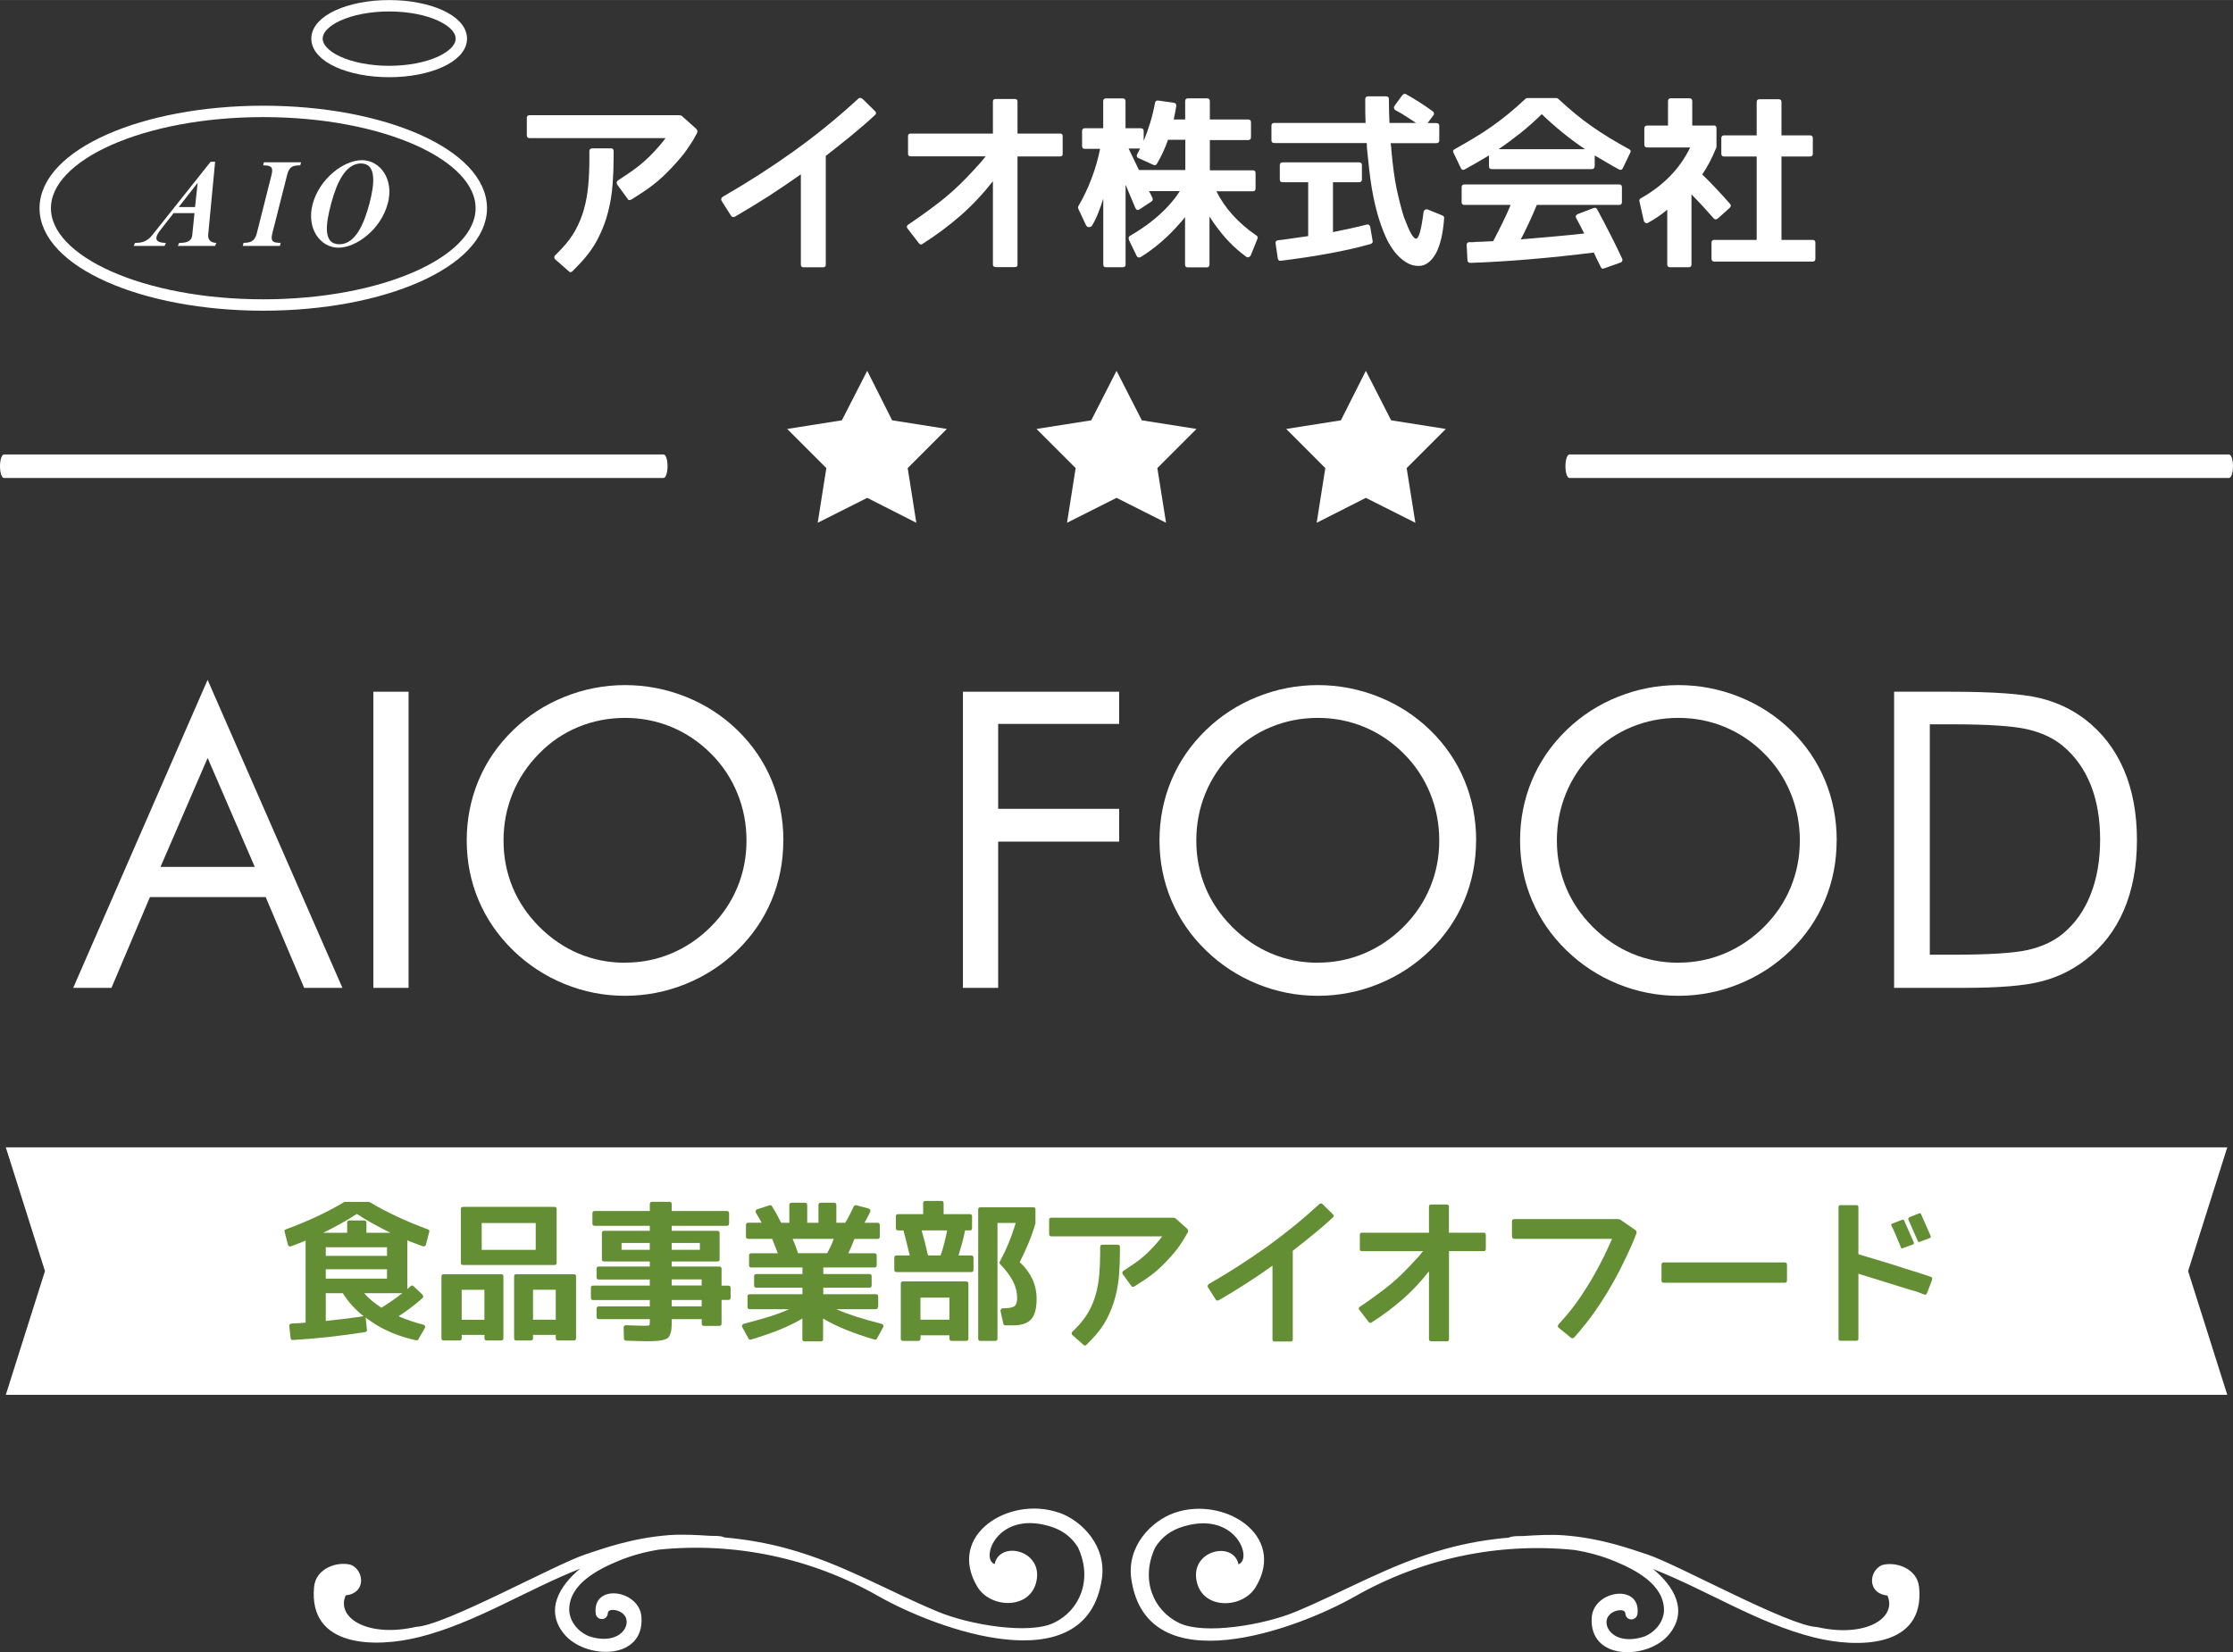 <?xml version="1.0" encoding="UTF-8"?><svg id="_レイヤー_2" xmlns="http://www.w3.org/2000/svg" width="114.06mm" height="84.41mm" viewBox="0 0 323.33 239.27"><rect x="0" y="0" width="323.33" height="239.27" fill="#333333" stroke="none"/><defs><style>.cls-1,.cls-2{fill:#fff;}.cls-2{fill-rule:evenodd;}.cls-3{fill:none;stroke:#fff;stroke-width:1.65px;}.cls-4{fill:#638e33;}</style></defs><g id="_レイヤー_2-2"><path class="cls-2" d="m.84,166.17h321.66l-5.67,17.92h0l5.67,17.92H.84l5.67-17.92h0l-5.67-17.92Z"/><path class="cls-1" d="m30.07,98.48l19.51,44.59h-5.54l-5.57-13.15h-16.76l-5.57,13.15h-5.54l19.45-44.59Zm0,11.28l-6.83,15.79h13.65l-6.83-15.79Z"/><path class="cls-1" d="m54.06,143.07v-42.89h5.1v42.89h-5.1Z"/><path class="cls-1" d="m113.42,121.72c0,3.07-.57,5.96-1.7,8.67-1.13,2.71-2.79,5.13-4.95,7.24-2.17,2.11-4.67,3.74-7.49,4.88s-5.75,1.71-8.78,1.71-5.95-.57-8.75-1.71c-2.8-1.14-5.29-2.77-7.46-4.88-2.19-2.13-3.85-4.55-5-7.27-1.14-2.71-1.71-5.6-1.71-8.64s.57-5.96,1.71-8.69,2.81-5.15,5-7.28c2.15-2.09,4.63-3.7,7.45-4.83,2.81-1.13,5.74-1.7,8.77-1.7s5.98.57,8.81,1.7c2.82,1.13,5.31,2.74,7.46,4.83,2.17,2.11,3.82,4.53,4.95,7.25s1.7,5.63,1.7,8.72Zm-22.92,17.7c2.35,0,4.58-.44,6.7-1.33,2.12-.89,4.03-2.18,5.73-3.88,1.68-1.68,2.96-3.58,3.84-5.71.88-2.13,1.32-4.38,1.32-6.77s-.44-4.69-1.33-6.86c-.89-2.17-2.16-4.08-3.83-5.74-1.68-1.68-3.58-2.96-5.7-3.84s-4.36-1.32-6.73-1.32-4.64.44-6.77,1.32-4.02,2.16-5.66,3.84c-1.68,1.7-2.96,3.62-3.84,5.77-.88,2.15-1.32,4.42-1.32,6.83s.44,4.63,1.3,6.74,2.16,4.02,3.86,5.74c1.72,1.72,3.63,3.02,5.73,3.9,2.1.88,4.33,1.32,6.7,1.32Z"/><path class="cls-1" d="m139.43,143.07v-42.89h22.62v4.66h-17.52v12.3h17.52v4.75h-17.52v21.18h-5.1Z"/><path class="cls-1" d="m213.73,121.72c0,3.07-.57,5.96-1.7,8.67-1.13,2.71-2.79,5.13-4.95,7.24-2.17,2.11-4.67,3.74-7.49,4.88s-5.75,1.71-8.78,1.71-5.95-.57-8.75-1.71c-2.8-1.14-5.29-2.77-7.46-4.88-2.19-2.13-3.85-4.55-5-7.27-1.14-2.71-1.71-5.6-1.71-8.64s.57-5.96,1.71-8.69,2.81-5.15,5-7.28c2.15-2.09,4.63-3.7,7.45-4.83,2.81-1.13,5.74-1.7,8.77-1.7s5.98.57,8.81,1.7c2.82,1.13,5.31,2.74,7.46,4.83,2.17,2.11,3.82,4.53,4.95,7.25s1.7,5.63,1.7,8.72Zm-22.92,17.7c2.35,0,4.58-.44,6.7-1.33,2.12-.89,4.03-2.18,5.73-3.88,1.68-1.68,2.96-3.58,3.84-5.71.88-2.13,1.32-4.38,1.32-6.77s-.44-4.69-1.33-6.86c-.89-2.17-2.16-4.08-3.83-5.74-1.68-1.68-3.58-2.96-5.7-3.84s-4.36-1.32-6.73-1.32-4.64.44-6.77,1.32-4.02,2.16-5.66,3.84c-1.68,1.7-2.96,3.62-3.84,5.77-.88,2.15-1.32,4.42-1.32,6.83s.44,4.63,1.3,6.74,2.16,4.02,3.86,5.74c1.72,1.72,3.63,3.02,5.73,3.9,2.1.88,4.33,1.32,6.7,1.32Z"/><path class="cls-1" d="m265.94,121.72c0,3.07-.57,5.96-1.7,8.67-1.13,2.71-2.79,5.13-4.95,7.24-2.17,2.11-4.67,3.74-7.49,4.88s-5.75,1.71-8.78,1.71-5.95-.57-8.75-1.71c-2.8-1.14-5.29-2.77-7.46-4.88-2.19-2.13-3.85-4.55-5-7.27-1.14-2.71-1.71-5.6-1.71-8.64s.57-5.96,1.71-8.69,2.81-5.15,5-7.28c2.15-2.09,4.63-3.7,7.45-4.83,2.81-1.13,5.74-1.7,8.77-1.7s5.98.57,8.81,1.7c2.82,1.13,5.31,2.74,7.46,4.83,2.17,2.11,3.82,4.53,4.95,7.25s1.7,5.63,1.7,8.72Zm-22.92,17.7c2.35,0,4.58-.44,6.7-1.33,2.12-.89,4.03-2.18,5.73-3.88,1.68-1.68,2.96-3.58,3.84-5.71.88-2.13,1.32-4.38,1.32-6.77s-.44-4.69-1.33-6.86c-.89-2.17-2.16-4.08-3.83-5.74-1.68-1.68-3.58-2.96-5.7-3.84s-4.36-1.32-6.73-1.32-4.64.44-6.77,1.32-4.02,2.16-5.66,3.84c-1.68,1.7-2.96,3.62-3.84,5.77-.88,2.15-1.32,4.42-1.32,6.83s.44,4.63,1.3,6.74,2.16,4.02,3.86,5.74c1.72,1.72,3.63,3.02,5.73,3.9,2.1.88,4.33,1.32,6.7,1.32Z"/><path class="cls-1" d="m274.26,143.07v-42.89h8.23c6.09,0,10.39.31,12.88.92s4.67,1.65,6.55,3.09c2.46,1.89,4.33,4.32,5.6,7.27,1.27,2.95,1.9,6.35,1.9,10.2s-.63,7.21-1.89,10.15c-1.26,2.94-3.13,5.36-5.61,7.25-1.88,1.45-4.01,2.48-6.4,3.09-2.39.62-6.12.92-11.18.92h-10.08Zm5.16-4.8h3.25c5.27,0,8.93-.23,10.96-.69,2.03-.46,3.72-1.25,5.07-2.36,1.76-1.46,3.1-3.35,4.01-5.67.92-2.31,1.38-4.97,1.38-7.95s-.45-5.65-1.36-7.92c-.91-2.27-2.25-4.16-4.03-5.64-1.35-1.13-3.06-1.94-5.14-2.42-2.08-.48-5.71-.72-10.88-.72h-3.25v33.37Z"/><path class="cls-3" d="m66.8,5.59c0,2.63-4.68,4.76-10.45,4.76s-10.45-2.13-10.45-4.76S50.57.83,56.35.83s10.45,2.13,10.45,4.76Z"/><ellipse class="cls-3" cx="38.12" cy="30.15" rx="31.57" ry="14.02"/><path class="cls-1" d="m28.24,29.98h-2.36l2.74-3.5-.38,3.5Zm-.08.89l-.33,3.22s-.02.2-.09.36c-.31.7-1.23.72-1.8.73l-.19.43h5.39l.19-.43c-.93-.05-1.25-.53-1.18-1.25l1-10.51h-.65l-8.47,10.65c-.85,1.06-1.72,1.09-2.48,1.11l-.19.43h4.47l.19-.43c-.5-.02-1.75-.05-1.27-1.13.08-.19.2-.37.37-.6l2.02-2.59h3Z"/><path class="cls-1" d="m39.42,33.84c-.31,1.25.27,1.31,1.22,1.33l-.11.44h-5.38l.11-.44c.89-.02,1.6-.14,1.91-1.33l2.16-8.57c.31-1.21-.27-1.31-1.23-1.33l.11-.44h5.38l-.11.44c-.96.02-1.57.08-1.89,1.33l-2.17,8.57Z"/><path class="cls-1" d="m53.48,29.52c-.71,2.65-1.93,5.85-4.33,5.85s-2-2.89-1.21-5.85c.81-3.04,2.08-5.85,4.33-5.85s2,2.89,1.21,5.85m2.66,0c.97-3.62-1.13-6.33-3.74-6.33s-6.14,2.68-7.12,6.33c-.97,3.65,1.16,6.35,3.73,6.35s6.14-2.66,7.12-6.35"/><path class="cls-1" d="m100.93,19.27c-.09.14-.19.33-.32.57-.12.24-.28.51-.47.8l-.69,1.03c-.25.37-.54.76-.9,1.16-.69.84-1.52,1.73-2.49,2.66-.98.93-2.15,1.83-3.52,2.69l-1.11.71c-.09.05-.19.08-.3.08s-.21-.07-.28-.21l-1.5-2.06c-.05-.11-.07-.21-.05-.32.02-.11.07-.18.16-.24l1.11-.74c1.41-.91,2.58-1.85,3.52-2.79.94-.95,1.7-1.82,2.28-2.61h-19.67c-.28,0-.42-.14-.42-.42v-2.53c0-.25.14-.37.42-.37h21.59c.25,0,.43.07.55.21l1.98,1.77c.18.19.21.4.11.61Zm-12.08,2.61v1c0,1.25-.05,2.53-.15,3.85-.1,1.32-.31,2.64-.65,3.96-.33,1.32-.83,2.62-1.49,3.9-.66,1.28-1.57,2.52-2.73,3.72l-.92.95c-.21.21-.4.21-.58,0l-1.95-1.71c-.07-.07-.11-.16-.12-.28,0-.11.03-.21.12-.28l.92-.95c.83-.86,1.5-1.77,2.03-2.73.53-.96.94-1.98,1.24-3.06.3-1.08.5-2.23.61-3.44s.16-2.52.16-3.93v-1c0-.26.15-.4.45-.4h2.66c.26,0,.4.13.4.4Z"/><path class="cls-1" d="m124.87,14.29l1.82,1.79c.21.19.21.39,0,.58-1.12,1.04-2.29,2.04-3.48,3.02-1.2.98-2.41,1.94-3.64,2.89v15.77c0,.25-.14.37-.42.37h-2.77c-.28,0-.42-.12-.42-.37v-13.1c-1.58,1.12-3.15,2.18-4.69,3.18-1.55.99-3.16,1.97-4.83,2.94l-.05.03c-.23.09-.4.04-.53-.13l-1.37-2.16-.03-.05c-.07-.21-.03-.38.13-.5l.05-.05c3.55-2.04,6.95-4.22,10.2-6.54,3.25-2.32,6.39-4.87,9.41-7.65.18-.19.38-.19.61,0Z"/><path class="cls-1" d="m153.87,19.72v2.56c0,.25-.12.37-.37.37h-6.17v15.69c0,.23-.13.34-.4.34h-2.74c-.11,0-.2-.03-.29-.09-.09-.06-.13-.15-.13-.25v-12.1c-1.46,1.86-3.02,3.52-4.69,4.98-1.67,1.46-3.51,2.83-5.51,4.11-.16.14-.33.11-.5-.08l-1.69-2.19c-.12-.18-.1-.34.08-.5,1.55-1.04,3.02-2.1,4.43-3.18,1.41-1.08,2.76-2.3,4.06-3.65.25-.26.49-.52.74-.78.25-.25.48-.51.71-.78.25-.25.47-.5.69-.75.21-.25.42-.51.63-.78h-10.84c-.26,0-.4-.12-.4-.37v-2.56c0-.25.13-.37.4-.37h11.89v-4.64c0-.25.14-.37.42-.37h2.74c.26,0,.4.12.4.37v4.64h6.17c.25,0,.37.12.37.37Z"/><path class="cls-1" d="m163.47,34.7c-.11-.25-.05-.43.16-.55,2.2-1.28,4-2.68,5.41-4.19.77-.83,1.37-1.59,1.79-2.29h-4.46c.12.21.22.4.29.55.07.16.14.31.21.45.09.21.04.38-.13.5l-1.71,1.13c-.3.18-.51.11-.63-.18-.19-.42-.4-.91-.62-1.46-.22-.55-.49-1.19-.8-1.91v11.55c0,.26-.13.4-.4.4h-2.43c-.26,0-.4-.13-.4-.4v-9.54c-.23.74-.47,1.43-.73,2.07-.25.64-.54,1.24-.86,1.78-.11.19-.26.29-.47.28-.21,0-.36-.11-.45-.3l-1.11-2.37c-.05-.11-.05-.22,0-.34.76-1.3,1.4-2.65,1.92-4.03.53-1.39.94-2.82,1.24-4.3h-2.21c-.26,0-.4-.13-.4-.4v-2.16c0-.28.13-.42.4-.42h2.66v-3.9c0-.28.13-.42.4-.42h2.43c.26,0,.4.14.4.42v3.9h2.21c.28,0,.42.14.42.42v1.42c.35-.86.67-1.75.95-2.66.28-.91.51-1.86.69-2.85.05-.26.21-.38.47-.34l2.27.32c.11.02.19.07.26.15.07.08.1.18.08.3-.04.26-.08.56-.15.88-.06.33-.14.69-.22,1.09h1.66v-2.64c0-.28.13-.42.4-.42h2.77c.26,0,.4.14.4.42v2.64h5.54c.28,0,.42.14.42.42v2.14c0,.28-.14.42-.42.42h-5.54v4.38h6.22c.26,0,.4.13.4.4v2.24c0,.26-.13.4-.4.4h-5.27c1.23,2.46,3.16,4.6,5.8,6.41.19.12.24.29.13.5l-.95,2.35c-.07.14-.17.23-.3.28-.13.04-.26.02-.38-.07-.84-.62-1.65-1.31-2.41-2.1-.76-.78-1.49-1.67-2.18-2.65-.16-.25-.3-.45-.42-.62-.12-.17-.22-.31-.29-.44v6.96c0,.26-.13.4-.4.4h-2.74c-.26,0-.4-.13-.4-.4v-6.88c-.4.51-.63.78-.69.82-1.71,1.99-3.61,3.64-5.72,4.96-.12.07-.24.09-.36.05-.11-.04-.2-.11-.25-.24l-1.11-2.29Zm1.37-11.79c-.11-.05-.18-.13-.22-.24-.04-.11-.03-.22.04-.34l.42-.82h-1.66c.49,1.02.86,1.79,1.11,2.31.25.52.38.79.4.8h6.7v-4.38h-2.5c-.21.6-.45,1.18-.71,1.75-.26.57-.56,1.15-.9,1.73-.12.19-.29.25-.5.16l-2.16-.98Z"/><path class="cls-1" d="m203.08,13.76c.14-.19.32-.23.53-.11.63.35,1.27.73,1.92,1.15.65.41,1.29.85,1.92,1.31.11.07.17.16.18.28.02.11,0,.22-.08.3l-.84,1.13h1.27c.28,0,.42.13.42.4v2.11c0,.26-.14.4-.42.4h-6.62s.03.09.03.17,0,.16.03.25c.02.09.03.17.03.25v.17c.21,2.36.47,4.31.79,5.85.19.84.37,1.6.54,2.25.17.66.33,1.24.49,1.73.21.54.4,1.02.57,1.42.17.4.32.73.46.98.3.51.54.76.74.76.4,0,.76-1.27,1.08-3.82.02-.16.09-.28.21-.36.12-.08.25-.09.4-.04l2.14.87c.18.09.25.21.24.37-.09,1.2-.24,2.22-.45,3.07-.21.85-.47,1.56-.79,2.12-.69,1.16-1.49,1.74-2.43,1.74-.56,0-1.06-.11-1.5-.34-.51-.25-1.03-.64-1.56-1.19-.49-.51-.98-1.2-1.45-2.08-.4-.79-.83-1.86-1.27-3.22-.18-.58-.35-1.23-.53-1.96-.18-.73-.34-1.55-.5-2.47-.14-.86-.27-1.78-.38-2.77-.11-.98-.22-2.02-.33-3.11v-.32c0-.18,0-.29-.03-.34h-13.37c-.28,0-.42-.13-.42-.4v-2.11c0-.26.14-.4.42-.4h13.21c-.02-.39-.03-.86-.04-1.42,0-.56-.01-1.22-.01-1.98,0-.3.14-.45.42-.45h2.61c.26,0,.4.14.4.42,0,1.18.03,2.32.08,3.43h3.85c-.53-.35-1.03-.68-1.52-.99-.48-.31-.97-.59-1.46-.86-.11-.07-.18-.16-.21-.28-.04-.11,0-.23.08-.36l1.16-1.58Zm-4.32,21.12c.04.21-.06.36-.29.45-3.41.97-7.74,1.78-13,2.43-.26.04-.41-.08-.45-.34l-.32-2.16c-.04-.28.09-.44.37-.47.77-.09,1.52-.19,2.24-.3.72-.11,1.42-.21,2.11-.3v-7.8h-3.69c-.28,0-.42-.13-.42-.4v-2.08c0-.26.14-.4.42-.4h11.05c.28,0,.42.13.42.4v2.08c0,.26-.14.4-.42.4h-3.77v7.22c.88-.18,1.72-.35,2.53-.53.81-.18,1.58-.36,2.32-.55.16-.04.28-.02.37.04.09.06.15.16.18.3l.34,2.03Z"/><path class="cls-1" d="m230.89,24.07c0,.28-.14.42-.42.42h-14.45c-.28,0-.42-.14-.42-.42v-1.56c-.65.39-1.27.75-1.86,1.09-.59.34-1.15.66-1.67.94-.25.12-.43.05-.55-.21l-1.05-2.19c-.14-.25-.08-.43.18-.55,1-.56,1.95-1.11,2.85-1.65.9-.54,1.74-1.08,2.53-1.65.83-.58,1.64-1.2,2.44-1.86.8-.66,1.6-1.37,2.41-2.12.07-.07.15-.11.24-.11h4.27c.07,0,.15.04.24.11.81.76,1.61,1.46,2.41,2.12.8.66,1.61,1.28,2.44,1.86.79.56,1.63,1.11,2.52,1.65.89.54,1.84,1.09,2.86,1.65.26.12.33.31.18.55l-1.05,2.19c-.12.26-.31.33-.55.21-.53-.28-1.09-.59-1.67-.94-.59-.34-1.21-.71-1.86-1.09v1.56Zm-.11,6.06c.19-.09.35-.04.47.16.62,1.14,1.23,2.3,1.83,3.48.61,1.18,1.2,2.39,1.78,3.64.07.12.08.25.04.37-.04.12-.13.2-.25.24l-2.37.84c-.23.11-.4.04-.5-.21-.23-.44-.42-.83-.58-1.17s-.3-.65-.42-.91c-3.09.39-6.12.71-9.08.96-2.96.25-5.88.44-8.77.54-.3,0-.45-.14-.45-.42l-.11-2.16c0-.28.13-.42.4-.42h.38c.13,0,.27,0,.41-.03.26-.02.51-.03.74-.03s.46,0,.69-.03c.21-.02.41-.03.61-.03s.4,0,.61-.03c.46-.88.91-1.76,1.34-2.64.44-.88.83-1.75,1.19-2.61h-6.7c-.26,0-.4-.13-.4-.4v-2.16c0-.26.13-.4.4-.4h22.41c.26,0,.4.13.4.4v2.16c0,.26-.13.4-.4.4h-11.92c-.39.93-.77,1.81-1.16,2.64-.39.83-.77,1.61-1.16,2.35,1.63-.14,3.22-.28,4.75-.41s3.01-.28,4.43-.44c-.25-.47-.46-.9-.65-1.27s-.36-.69-.51-.95c-.14-.26-.05-.47.26-.61l2.29-.87Zm-1.29-8.54c-2.18-1.46-4.26-3.15-6.25-5.06-.97.95-1.97,1.84-3.01,2.68-1.04.83-2.12,1.63-3.24,2.39h12.5Z"/><path class="cls-1" d="m248.14,18.16c.26,0,.4.13.4.4v2.72c0,.05,0,.09-.03.11-.3.74-.62,1.43-.96,2.08-.34.65-.7,1.25-1.07,1.79.72.7,1.41,1.41,2.07,2.11.66.7,1.31,1.42,1.94,2.14.18.18.17.37-.03.58l-1.74,1.56c-.23.18-.43.16-.61-.05-.47-.54-.97-1.1-1.49-1.67-.52-.57-1.09-1.16-1.7-1.78v10.15c0,.26-.13.4-.4.4h-2.69c-.28,0-.42-.13-.42-.4v-7.94c-.81.69-1.71,1.31-2.72,1.87-.14.11-.28.12-.42.05-.14-.07-.23-.18-.26-.34l-.63-2.79c-.04-.19.03-.33.18-.42,3.3-1.86,5.7-4.32,7.17-7.38h-6.22c-.28,0-.42-.14-.42-.42v-2.35c0-.26.14-.4.42-.4h3.01v-3.53c0-.28.14-.42.42-.42h2.69c.26,0,.4.14.4.42v3.53h3.11Zm14.32,16.58c.26,0,.4.13.4.4v2.32c0,.28-.13.42-.4.42h-14.24c-.26,0-.4-.14-.4-.42v-2.32c0-.26.13-.4.4-.4h6.14v-12.08h-4.72c-.26,0-.4-.13-.4-.4v-2.24c0-.28.13-.42.4-.42h4.72v-4.83c0-.26.13-.4.4-.4h2.77c.28,0,.42.13.42.4v4.83h4.14c.26,0,.4.14.4.42v2.24c0,.26-.13.4-.4.4h-4.14v12.08h4.51Z"/><path class="cls-1" d="m96.09,69.22H.57c-.32,0-.57-.76-.57-1.7s.26-1.7.57-1.7h95.52c.32,0,.57.76.57,1.7s-.26,1.7-.57,1.7Z"/><path class="cls-1" d="m322.76,69.22h-95.52c-.32,0-.57-.76-.57-1.7s.26-1.7.57-1.7h95.52c.32,0,.57.76.57,1.7s-.26,1.7-.57,1.7Z"/><polygon class="cls-2" points="161.67 53.7 165.33 60.87 173.25 62.12 167.58 67.79 168.84 75.71 161.67 72.1 154.5 75.71 155.75 67.79 150.08 62.12 158.01 60.87 161.67 53.7"/><polygon class="cls-2" points="125.57 53.7 129.18 60.87 137.1 62.12 131.43 67.79 132.68 75.71 125.57 72.1 118.4 75.71 119.65 67.79 113.98 62.12 121.9 60.87 125.57 53.7"/><polygon class="cls-2" points="197.77 53.7 201.43 60.87 209.35 62.12 203.68 67.79 204.94 75.71 197.77 72.1 190.65 75.71 191.9 67.79 186.24 62.12 194.16 60.87 197.77 53.7"/><path class="cls-4" d="m53.41,174.07s.07.01.13.04c2.42,1.45,5.22,2.76,8.4,3.93.2.07.27.2.21.39l-.49,1.85c-.03.1-.08.17-.16.2-.08.04-.18.04-.29.01-.4-.16-.79-.3-1.16-.43-.37-.13-.73-.27-1.07-.43v7.07s.08-.07.14-.12c.06-.05.13-.11.2-.18s.13-.12.17-.15c.14-.11.28-.1.41.04l1.27,1.22c.07.07.11.15.11.25s-.04.18-.13.25c-.5.46-1.04.91-1.61,1.34-.57.44-1.18.86-1.83,1.28.54.24,1.11.46,1.69.66s1.19.38,1.84.55c.14.03.24.1.29.2.05.11.04.22-.03.33l-.92,1.59c-.06.13-.17.18-.34.15-2.38-.52-4.47-1.37-6.27-2.56-.24-.16-.44-.3-.6-.42-.16-.12-.3-.23-.43-.31l.19,1.74c.03.21-.06.34-.28.37-1.83.29-3.61.52-5.33.71-1.72.19-3.42.33-5.11.43-.09.01-.16,0-.23-.06-.06-.06-.1-.13-.1-.21l-.19-1.72c-.03-.23.09-.36.34-.39.9-.04,1.58-.09,2.02-.13v-11.88c-.3.13-.63.26-.98.39-.35.13-.73.27-1.13.43-.23.07-.38,0-.45-.24l-.47-1.83c-.09-.19-.02-.31.19-.39,3.18-1.17,5.98-2.48,8.4-3.93.06-.03.1-.04.13-.04h3.48Zm3.12,4.47c-.79-.39-1.59-.8-2.4-1.25-.81-.44-1.63-.94-2.46-1.48-.83.54-1.65,1.04-2.46,1.48-.81.44-1.61.86-2.4,1.25h3.46v-1.46c0-.21.11-.32.34-.32h2.11c.23,0,.34.11.34.32v1.46h3.46Zm-.49,3.35v-1.25h-8.87v1.25h8.87Zm-8.87,3.29h8.87v-1.35h-8.87v1.35Zm5.48,5.44c-1.22-.95-2.22-2.06-3.01-3.33h-2.47v4.02c.99-.1,1.94-.21,2.85-.32.91-.11,1.79-.24,2.63-.37Zm2.58-1.22c1.06-.66,2.07-1.36,3.03-2.11h-5.54c.63.73,1.47,1.43,2.51,2.11Z"/><path class="cls-4" d="m66.86,193.82c0,.21-.11.32-.34.32h-2.26c-.23,0-.34-.11-.34-.32v-8.96c0-.21.11-.32.34-.32h8.31c.21,0,.32.11.32.32v8.96c0,.21-.11.32-.32.32h-2.08c-.23,0-.34-.11-.34-.32v-.49h-3.29v.49Zm.21-10.61c-.23,0-.34-.11-.34-.32v-7.78c0-.21.11-.32.34-.32h13.19c.23,0,.34.11.34.32v7.78c0,.21-.11.32-.34.32h-13.19Zm3.07,3.59h-3.29v4.34h3.29v-4.34Zm7.43-9.67h-7.82v3.89h7.82v-3.89Zm-.39,16.69c0,.21-.11.32-.34.32h-2.08c-.21,0-.32-.11-.32-.32v-8.96c0-.21.11-.32.32-.32h8.31c.23,0,.34.11.34.32v8.96c0,.21-.11.32-.34.32h-2.26c-.23,0-.34-.11-.34-.32v-.49h-3.29v.49Zm3.29-7.03h-3.29v4.34h3.29v-4.34Z"/><path class="cls-4" d="m105.79,187.93c0,.23-.11.34-.32.34h-.99v3.42c0,.23-.11.34-.34.34h-2.19c-.23,0-.34-.11-.34-.34v-.64h-4.34v.09c0,.2,0,.4-.01.61,0,.21-.02.41-.03.61-.01.13-.03.26-.05.41-.02.14-.07.29-.14.43-.09.29-.2.48-.34.58-.1.1-.32.19-.67.28-.14.03-.29.06-.44.09-.15.03-.33.05-.53.06-.23.01-.46.02-.7.03-.24,0-.47.01-.7.01-.17,0-.5,0-1-.02-.49-.01-1.15-.04-1.97-.06-.11,0-.2-.03-.26-.1-.06-.06-.09-.14-.09-.23l-.04-1.57c0-.23.13-.34.39-.34.69.03,1.25.05,1.68.06.43.01.74.02.92.02.4,0,.64-.02.71-.06.06-.04.09-.21.09-.49v-.41h-7.39c-.21,0-.32-.11-.32-.34v-1.18c0-.21.11-.32.32-.32h7.39v-.92h-8.21c-.21,0-.32-.11-.32-.34v-1.42c0-.23.11-.34.32-.34h8.21v-.88h-7.39c-.21,0-.32-.11-.32-.32v-1.22c0-.23.11-.34.32-.34h7.39v-.73h-6.62c-.21,0-.32-.11-.32-.34v-3.78c0-.21.11-.32.32-.32h6.62v-.73h-7.97c-.23,0-.34-.11-.34-.32v-1.5c0-.21.11-.32.34-.32h7.97v-1.01c0-.21.11-.32.34-.32h2.49c.23,0,.34.11.34.32v1.01h7.97c.23,0,.34.11.34.32v1.5c0,.21-.11.32-.34.32h-7.97v.73h6.62c.21,0,.32.11.32.32v3.78c0,.23-.11.34-.32.34h-6.62v.73h6.88c.23,0,.34.11.34.34v2.43h.99c.21,0,.32.11.32.34v1.42Zm-11.71-6.92v-.99h-4.08v.99h4.08Zm7.26,0v-.99h-4.08v.99h4.08Zm.26,5.16v-.88h-4.34v.88h4.34Zm0,3.03v-.92h-4.34v.92h4.34Z"/><path class="cls-4" d="m127.12,189.29c0,.21-.11.32-.32.32h-5.71c.87.39,1.86.75,2.95,1.1s2.29.68,3.58,1.01c.13.03.22.1.27.2.05.11.04.22-.03.33l-.88,1.61c-.07.14-.19.19-.37.15-1.49-.44-2.85-.91-4.08-1.41-1.23-.49-2.35-1.04-3.35-1.64v2.99c0,.21-.11.32-.34.32h-2.32c-.23,0-.34-.11-.34-.32v-2.99c-1,.6-2.12,1.15-3.35,1.64-1.23.49-2.59.96-4.08,1.41-.17.04-.29,0-.37-.15l-.88-1.61c-.07-.11-.08-.23-.03-.33.05-.11.13-.18.25-.2,1.3-.33,2.5-.67,3.6-1.01s2.08-.71,2.95-1.1h-5.71c-.21,0-.32-.11-.32-.32v-1.53c0-.21.11-.32.32-.32h7.63v-.95h-6.68c-.21,0-.32-.11-.32-.34v-1.31c0-.21.11-.32.32-.32h6.68v-.95h-7.41c-.21,0-.32-.11-.32-.34v-1.38c0-.23.11-.34.32-.34h3.85c-.11-.29-.24-.6-.38-.96-.14-.35-.28-.73-.44-1.13h-3.46c-.23,0-.34-.11-.34-.32v-1.68c0-.23.11-.34.34-.34h1.93c-.11-.2-.24-.42-.37-.66s-.27-.48-.43-.74c-.07-.11-.09-.23-.05-.34.04-.11.11-.19.23-.21l1.74-.56c.13-.07.25-.04.37.11.21.33.43.7.66,1.11.22.41.45.84.68,1.3h1.18v-2.56c0-.23.11-.34.34-.34h1.93c.21,0,.32.11.32.34v2.56h1.63v-2.56c0-.23.11-.34.32-.34h1.93c.23,0,.34.11.34.34v2.56h1.29c.27-.46.5-.88.7-1.28.19-.39.37-.76.53-1.08.1-.16.23-.21.39-.17l1.76.47c.11.03.19.09.24.19.04.1.04.2-.02.3-.09.19-.2.41-.33.68-.14.27-.3.56-.48.89h1.87c.23,0,.34.11.34.34v1.68c0,.21-.11.32-.34.32h-3.33c-.32.82-.61,1.51-.88,2.08h3.78c.21,0,.32.11.32.34v1.38c0,.23-.11.34-.32.34h-7.41v.95h6.68c.21,0,.32.11.32.32v1.31c0,.23-.11.34-.32.34h-6.68v.95h7.63c.21,0,.32.11.32.32v1.53Zm-7.35-7.78c.21-.4.4-.77.56-1.12.16-.34.29-.67.39-.97h-5.95c.27.62.54,1.31.79,2.08h4.21Z"/><path class="cls-4" d="m129.5,182.15c0-.21.11-.32.32-.32h1.91c-.42-1.73-.72-2.94-.92-3.63h-.75c-.23,0-.34-.11-.34-.34v-1.7c0-.21.11-.32.34-.32h3.61v-1.59c0-.21.11-.32.34-.32h2.28c.23,0,.34.11.34.32v1.59h3.8c.21,0,.32.11.32.32v1.7c0,.23-.11.34-.32.34h-.69c-.11.57-.25,1.16-.41,1.76-.16.6-.34,1.22-.54,1.87h1.85c.21,0,.32.11.32.32v1.76c0,.21-.11.32-.32.32h-10.83c-.21,0-.32-.11-.32-.32v-1.76Zm3.78,11.73c0,.21-.11.32-.32.32h-2.21c-.21,0-.32-.11-.32-.32v-7.97c0-.21.11-.32.32-.32h9.13c.23,0,.34.11.34.32v7.97c0,.21-.11.32-.34.32h-2.08c-.21,0-.32-.11-.32-.32v-.49h-4.19v.49Zm4.19-5.95h-4.19v3.2h4.19v-3.2Zm-1.27-6.1c.21-.64.4-1.27.55-1.87s.28-1.19.4-1.76h-3.7c.33,1.15.64,2.36.92,3.63h1.83Zm11.45.97c.77.69,1.38,1.5,1.83,2.43.42.93.62,1.9.62,2.9,0,1.38-.27,2.36-.79,2.94-.54.59-1.41.88-2.6.88h-1.14c-.16,0-.26-.09-.3-.26l-.39-1.78c-.03-.11,0-.21.06-.3.07-.09.16-.13.28-.13h.04c.79,0,1.33-.1,1.63-.3.26-.2.39-.62.39-1.25,0-.77-.2-1.56-.6-2.36-.4-.79-1.02-1.62-1.87-2.49-.1-.11-.11-.24-.04-.37.93-1.7,1.7-3.57,2.3-5.59h-2.64v16.76c0,.21-.11.32-.32.32h-2.13c-.23,0-.34-.11-.34-.32v-18.71c0-.21.11-.32.34-.32h7.63c.21,0,.32.11.32.32v2c-.29.99-.62,1.95-1.01,2.88-.39.93-.81,1.85-1.27,2.75Z"/><path class="cls-4" d="m172,178.46c-.07.11-.16.27-.26.46-.1.19-.23.41-.39.66-.17.26-.36.54-.56.84-.2.3-.44.62-.73.95-.56.69-1.24,1.41-2.03,2.17-.79.76-1.75,1.49-2.87,2.19l-.9.58c-.07.04-.15.06-.25.06s-.17-.06-.23-.17l-1.22-1.68c-.04-.09-.06-.17-.04-.26.01-.09.06-.15.13-.19l.9-.6c1.15-.74,2.1-1.5,2.87-2.28.77-.77,1.39-1.48,1.86-2.13h-16.03c-.23,0-.34-.11-.34-.34v-2.06c0-.2.11-.3.34-.3h17.6c.2,0,.35.06.45.17l1.61,1.44c.14.16.17.32.09.49Zm-9.84,2.13v.82c0,1.02-.04,2.06-.12,3.14-.08,1.07-.25,2.15-.53,3.22-.27,1.07-.68,2.13-1.21,3.18-.54,1.05-1.28,2.06-2.22,3.03l-.75.77c-.17.17-.33.17-.47,0l-1.59-1.4c-.06-.06-.09-.13-.1-.23,0-.09.02-.17.1-.23l.75-.77c.67-.7,1.22-1.44,1.65-2.22.43-.78.77-1.61,1.01-2.49.24-.88.41-1.82.49-2.8s.13-2.06.13-3.2v-.82c0-.21.12-.32.37-.32h2.17c.21,0,.32.11.32.32Z"/><path class="cls-4" d="m191.51,174.4l1.48,1.46c.17.16.17.32,0,.47-.92.85-1.86,1.67-2.84,2.46-.97.79-1.96,1.58-2.96,2.35v12.85c0,.2-.11.3-.34.3h-2.26c-.23,0-.34-.1-.34-.3v-10.68c-1.29.92-2.56,1.78-3.82,2.59-1.26.81-2.57,1.61-3.93,2.4l-.04.02c-.19.07-.33.04-.43-.11l-1.12-1.76-.02-.04c-.06-.17-.02-.31.11-.41l.04-.04c2.89-1.66,5.66-3.44,8.31-5.33,2.65-1.89,5.21-3.97,7.67-6.23.14-.16.31-.16.49,0Z"/><path class="cls-4" d="m215.14,178.82v2.08c0,.2-.1.3-.3.3h-5.03v12.78c0,.19-.11.28-.32.28h-2.23c-.09,0-.17-.03-.24-.08-.07-.05-.11-.12-.11-.2v-9.86c-1.19,1.52-2.46,2.87-3.82,4.06-1.36,1.19-2.86,2.31-4.49,3.35-.13.11-.27.09-.41-.06l-1.38-1.78c-.1-.14-.08-.28.06-.41,1.26-.84,2.46-1.71,3.61-2.59,1.15-.88,2.25-1.87,3.31-2.98.2-.21.4-.43.6-.63.2-.21.39-.42.58-.63.2-.2.39-.4.56-.61.17-.21.34-.42.52-.63h-8.83c-.21,0-.32-.1-.32-.3v-2.08c0-.2.11-.3.32-.3h9.69v-3.78c0-.2.11-.3.34-.3h2.23c.21,0,.32.1.32.3v3.78h5.03c.2,0,.3.1.3.3Z"/><path class="cls-4" d="m236.93,178.69c-.09.24-.24.63-.46,1.15-.22.52-.51,1.16-.86,1.91-.35.75-.76,1.58-1.22,2.48-.47.9-.99,1.84-1.57,2.81-.58.97-1.22,1.96-1.92,2.95-.7,1-1.45,1.95-2.23,2.87l-.73.84c-.07.07-.15.11-.25.12-.09,0-.18-.03-.25-.1l-1.72-1.4c-.1-.07-.15-.15-.15-.25s.03-.18.09-.25l.75-.84c.86-.97,1.65-1.99,2.37-3.05.72-1.06,1.38-2.11,1.97-3.15.59-1.04,1.11-2.02,1.56-2.95.45-.93.82-1.73,1.11-2.41h-14.12c-.24,0-.37-.12-.37-.37v-2.15c0-.23.12-.34.37-.34h15c.13,0,.26.04.39.13l2.11,1.46.04.04c.13.13.16.29.11.47Z"/><path class="cls-4" d="m240.58,183.16c0-.21.11-.32.32-.32h17.53c.21,0,.32.11.32.32v2.3c0,.21-.11.32-.32.32h-17.53c-.21,0-.32-.11-.32-.32v-2.3Z"/><path class="cls-4" d="m279.77,185.33l-.75,1.96c-.03.1-.08.17-.16.19-.08.03-.16.03-.25,0l-1.03-.39h.02s-.28-.07-.75-.21c-.47-.14-1.1-.34-1.88-.58-.78-.24-1.68-.52-2.7-.84-1.02-.31-2.08-.64-3.18-.99v9.43c0,.19-.1.28-.3.28h-2.3c-.19,0-.28-.09-.28-.28v-19.08c0-.19.09-.28.28-.28h2.3c.2,0,.3.09.3.28v6.83c1.25.37,2.43.73,3.57,1.07,1.13.34,2.13.66,3.01.95.43.13.82.25,1.18.37.36.11.67.21.92.28l.79.26,1.01.34c.2.07.26.21.19.41Zm-4.04-8.53l1.38,3.14c.06.13,0,.23-.15.3l-1.42.52c-.07.04-.13.06-.18.05-.05,0-.1-.08-.14-.2-.06-.14-.11-.29-.17-.44-.06-.15-.13-.31-.21-.48-.11-.29-.25-.62-.41-.99-.16-.37-.34-.77-.56-1.2-.07-.13-.02-.23.15-.3l1.4-.54c.14-.06.25,0,.32.15Zm2.45-.92l1.38,3.14c.04.14-.01.24-.17.3l-1.38.52c-.16.09-.27.04-.34-.15l-1.35-3.07c-.04-.11,0-.21.11-.3l.04-.04,1.38-.54c.16-.07.27-.02.34.15Z"/><path class="cls-1" d="m153.25,219.06c-7.13-2.45-16.25,3.25-11.72,10.77,1.97,3.27,8.11,3.33,8.62-1.31.45-4.12-5.42-5.34-6.13-1.99,0,0,0,0,0,0-2.1-.76.34-7.71,7.88-5.51,1.86.53,3.26,1.56,4.19,3.09,2.17,4.65.27,9.13-3.5,10.93-3.61,1.72-12.21.3-16.84-1.64-7.42-3.09-13.72-6.9-21.65-9.09-3.08-.85-6.14-1.37-9.18-1.64-.04-.02-.06-.02-.11-.04-.62-.25-1.39-.16-2.05-.2-1.87-.12-3.99-.24-5.86-.1-5.44.41-9.71,2-12.07,2.77-4.45,1.46-20.49,10.37-24.56,10.51-7.07,1.62-11.65-1.33-10.21-4.56,2.92-.28,2.73-3.51.81-4.4-2-.59-5.13.48-5.39,3.16-.87,8.89,8.94,8.86,15.21,7.29,8.12-2.03,15.43-6.8,23.31-9.91-2.98,2.48-5.14,6-2.33,9.45,3.03,3.72,11.67,3.9,11.21-2.46-.28-3.94-7.09-4.92-6.63-.54.12,1.12,1.67,1.14,1.76,0,.07-.82,1.76-.48,2.28.17,1.38,1.32-.41,4.66-5.03,3.16-1.96-.84-2.82-2.53-2.84-3.78-.04-3.77,4.16-5.89,7.12-7.12,1.94-.81,3.9-1.32,5.87-1.64,11-1.11,22.07,1.21,31.76,6.73,8.37,4.77,30.15,12.82,32.38-2.51.69-4.72-2.86-8.43-6.29-9.61Z"/><path class="cls-1" d="m277.87,229.84c-.26-2.68-3.39-3.75-5.39-3.16-1.92.88-2.11,4.11.81,4.4,1.44,3.23-3.13,6.18-10.21,4.56-4.07-.13-20.11-9.04-24.56-10.51-2.36-.77-6.63-2.36-12.07-2.77-1.87-.14-3.99-.02-5.86.1-.66.04-1.44-.05-2.05.2-.05.02-.06.02-.11.04-3.04.26-6.1.78-9.18,1.64-7.93,2.19-14.23,6-21.65,9.09-4.64,1.93-13.23,3.36-16.84,1.64-3.77-1.8-5.67-6.28-3.5-10.93.93-1.53,2.33-2.56,4.19-3.09,7.53-2.19,9.98,4.75,7.88,5.51,0,0,0,0,0,0-.71-3.35-6.59-2.13-6.13,1.99.51,4.64,6.65,4.58,8.62,1.31,4.54-7.52-4.59-13.22-11.72-10.77-3.43,1.18-6.98,4.89-6.29,9.61,2.24,15.33,24.01,7.28,32.38,2.51,9.69-5.51,20.76-7.84,31.76-6.73,1.97.32,3.92.83,5.87,1.64,2.96,1.23,7.15,3.35,7.12,7.12-.01,1.25-.88,2.95-2.84,3.78-4.63,1.5-6.41-1.84-5.03-3.16.52-.65,2.22-1,2.28-.17.09,1.14,1.64,1.12,1.76,0,.46-4.38-6.34-3.39-6.63.54-.46,6.36,8.18,6.18,11.21,2.46,2.81-3.45.66-6.97-2.33-9.45,7.88,3.1,15.2,7.88,23.31,9.91,6.26,1.57,16.08,1.6,15.21-7.29Z"/></g></svg>